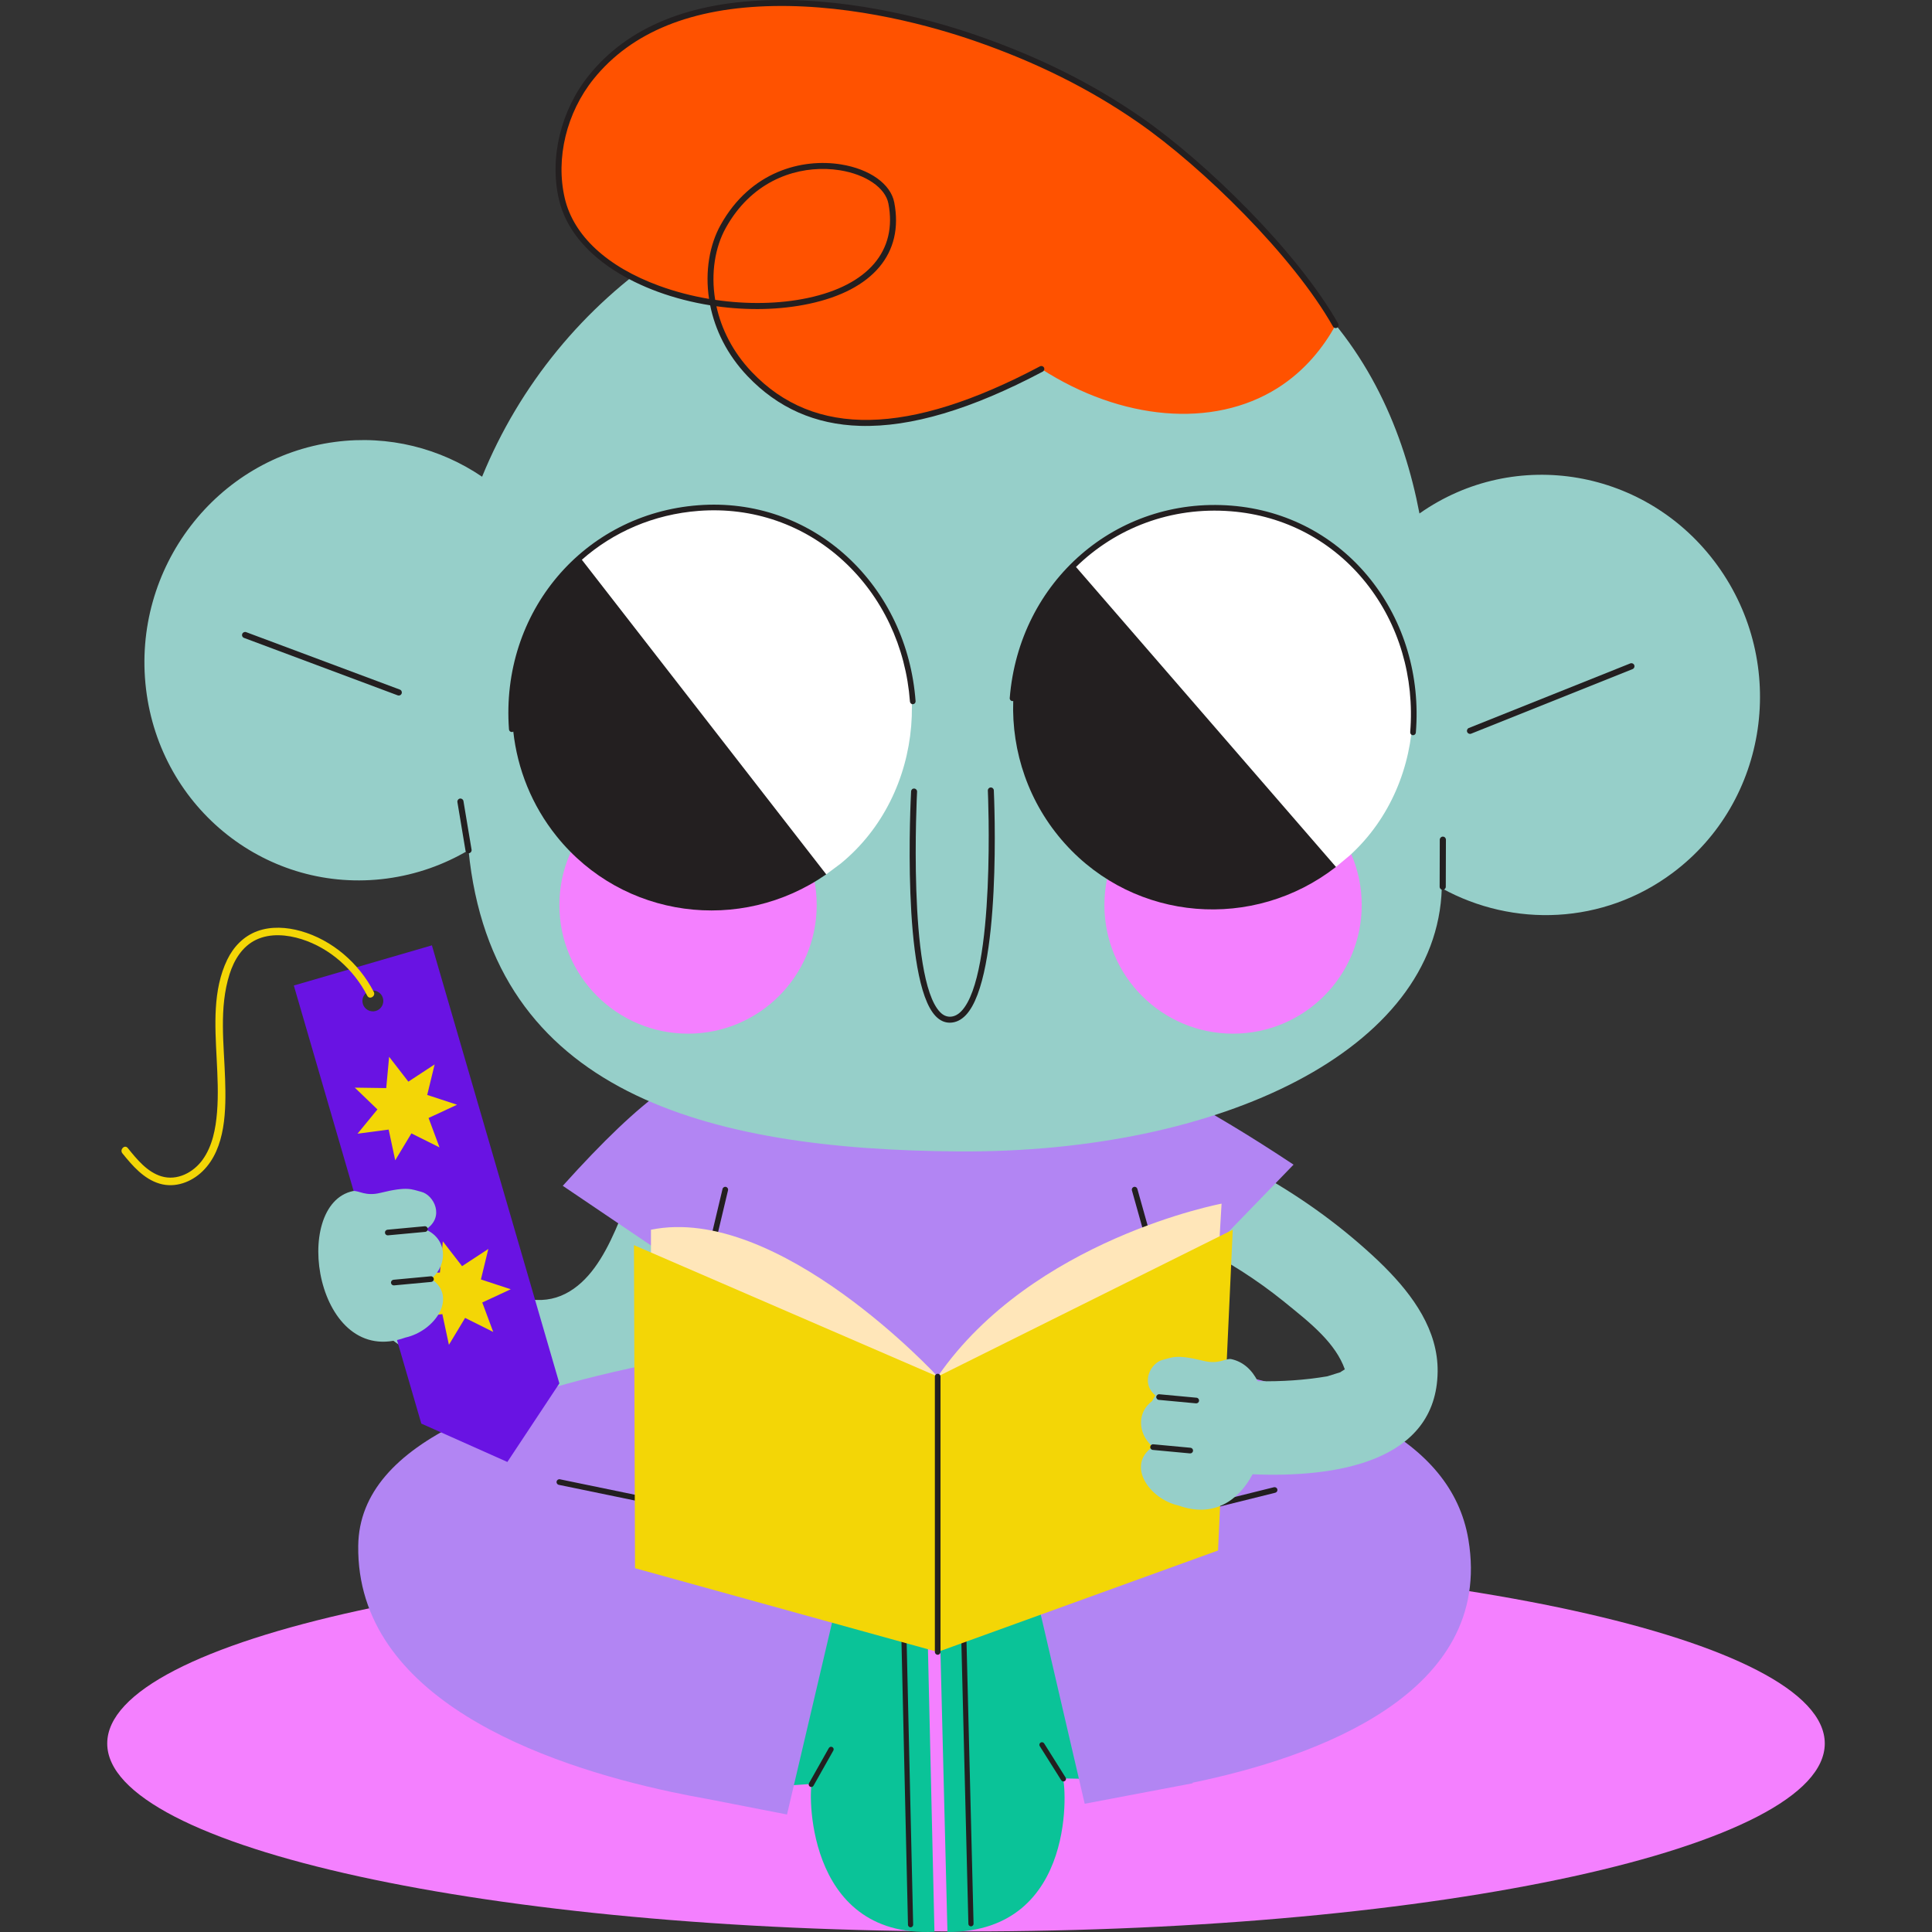<svg width="182" height="182" viewBox="0 0 182 182" fill="none" xmlns="http://www.w3.org/2000/svg">
<rect x="0" y="0" width="182" height="182" fill="#333333" stroke="none"/>
<g clip-path="url(#clip0_362_6370)">
<path d="M91 181.948C135.679 181.948 171.899 174.02 171.899 164.241C171.899 154.462 135.679 146.534 91 146.534C46.321 146.534 10.101 154.462 10.101 164.241C10.101 174.02 46.321 181.948 91 181.948Z" fill="#F480FF"/>
<path d="M107.581 151.205C101.602 150.79 91.27 150.703 88.461 150.282L89.253 182C101.736 182.013 100.376 167.536 100.11 167.53C102.158 167.574 104.681 167.629 107.96 167.56L107.581 151.205Z" fill="#0AC398"/>
<path d="M97.949 164.491C97.905 164.421 97.902 164.338 97.932 164.268C97.951 164.224 97.983 164.185 98.026 164.158C98.141 164.088 98.29 164.122 98.362 164.236L100.384 167.45C100.456 167.563 100.421 167.711 100.307 167.782C100.193 167.853 100.043 167.818 99.972 167.705L97.949 164.491Z" fill="#231F20"/>
<path d="M90.973 151.656L91.712 181.222C91.715 181.356 91.609 181.466 91.474 181.469C91.34 181.472 91.228 181.367 91.225 181.234L90.487 151.668C90.486 151.632 90.493 151.598 90.506 151.567C90.542 151.483 90.626 151.423 90.724 151.421C90.858 151.418 90.97 151.523 90.973 151.656Z" fill="#231F20"/>
<path d="M68.245 152.101C74.197 151.4 84.512 150.817 87.298 150.262L88.028 181.981C75.56 182.593 76.224 168.067 76.49 168.048C74.446 168.191 71.929 168.367 68.65 168.455L68.245 152.101Z" fill="#0AC398"/>
<path d="M78.502 164.909C78.542 164.837 78.542 164.754 78.508 164.685C78.487 164.643 78.454 164.606 78.408 164.58C78.291 164.515 78.143 164.557 78.077 164.674L76.211 167.982C76.145 168.097 76.188 168.245 76.305 168.31C76.422 168.375 76.57 168.333 76.636 168.217L78.502 164.909Z" fill="#231F20"/>
<path d="M84.855 151.755L85.535 181.322C85.538 181.456 85.649 181.561 85.784 181.557C85.918 181.554 86.025 181.443 86.022 181.31L85.341 151.743C85.34 151.707 85.332 151.673 85.317 151.643C85.276 151.561 85.191 151.505 85.092 151.508C84.958 151.511 84.852 151.622 84.855 151.755Z" fill="#231F20"/>
<path d="M39.81 116.292C43.125 118.901 48.616 124.247 53.27 121.871C57.597 119.662 58.859 112.647 61.07 108.414C62.273 106.11 64.766 104.707 67.347 105.75C69.581 106.653 71.223 109.706 70.011 112.026C66.423 118.898 64.638 127.719 56.605 130.94C48.114 134.345 40.456 129.065 34.05 124.024C29.174 120.188 34.922 112.446 39.81 116.292Z" fill="#96CFC9"/>
<path d="M124.544 125.747C123.43 124.584 122.105 123.559 120.93 122.597C118.388 120.545 115.664 118.825 112.759 117.337C107.749 114.771 111.613 106.929 116.631 109.499C120.71 111.588 124.588 114.153 128.052 117.157C128.835 117.836 129.638 118.562 130.412 119.335L129.954 125.638L124.544 125.747Z" fill="#96CFC9"/>
<path d="M33.746 145.613C33.875 135.609 48.055 130.823 65.912 127.59L66.277 120.673L53.014 111.707C60.639 103.238 65.405 99.841 69.308 100.197H103.715C107.079 100.837 113.651 104.268 121.856 109.713L109.625 122.346L110.086 128.23C125.663 130.812 136.723 135.433 138.328 145.034C140.757 159.561 123.906 165.55 112.352 167.933L112.343 167.992L102.182 169.918L96.668 146.176L106.748 143.63L66.56 142.475L80.159 145.28L74.241 170.494L74.139 170.931L66.627 169.466C65.564 169.278 64.424 169.059 63.228 168.803L63.21 168.799C51.157 166.22 33.562 159.991 33.746 145.613Z" fill="#B285F3"/>
<path d="M66.277 120.939C66.256 120.939 66.236 120.937 66.215 120.932C66.072 120.897 65.983 120.754 66.018 120.611L68.064 112.005C68.098 111.862 68.242 111.773 68.385 111.807C68.528 111.841 68.616 111.985 68.582 112.128L66.536 120.734C66.507 120.857 66.398 120.939 66.277 120.939Z" fill="#231F20"/>
<path d="M109.735 122.486C109.619 122.486 109.512 122.409 109.479 122.291L106.63 112.139C106.59 111.997 106.673 111.85 106.814 111.81C106.959 111.77 107.103 111.854 107.142 111.995L109.992 122.147C110.031 122.289 109.949 122.436 109.807 122.476C109.783 122.483 109.759 122.486 109.735 122.486Z" fill="#231F20"/>
<path d="M96.668 146.442C96.548 146.442 96.439 146.361 96.409 146.24C96.374 146.097 96.461 145.953 96.604 145.917L120.007 140.102C120.148 140.068 120.294 140.154 120.33 140.297C120.366 140.44 120.278 140.584 120.135 140.62L96.732 146.434C96.71 146.44 96.689 146.442 96.668 146.442Z" fill="#231F20"/>
<path d="M80.16 145.546C80.142 145.546 80.124 145.544 80.106 145.54L52.642 139.876C52.497 139.847 52.405 139.706 52.434 139.562C52.464 139.417 52.606 139.324 52.749 139.354L80.213 145.018C80.358 145.048 80.45 145.189 80.421 145.333C80.394 145.459 80.284 145.546 80.16 145.546Z" fill="#231F20"/>
<path d="M88.333 129.676C88.333 129.676 73.344 113.387 61.322 115.844V134.476H113.832L115.076 113.387C115.076 113.387 97.25 116.734 88.333 129.676Z" fill="#FFE6B9"/>
<path d="M116.129 115.844L88.333 129.676L59.72 117.297L59.82 147.727L88.333 155.617L114.743 146.061L116.129 115.844Z" fill="#F3D606"/>
<path d="M88.333 155.883C88.186 155.883 88.067 155.763 88.067 155.616V129.675C88.067 129.528 88.186 129.409 88.333 129.409C88.48 129.409 88.6 129.528 88.6 129.675V155.616C88.6 155.764 88.48 155.883 88.333 155.883Z" fill="#231F20"/>
<path d="M108.567 136.315C108.554 136.292 108.543 136.268 108.531 136.245C107.14 134.974 107.14 133.011 108.532 131.989C108.623 131.802 108.728 131.623 108.842 131.45C107.398 130.249 108.414 128.373 109.54 128.098C110.434 127.879 110.783 127.554 113.388 128.199C114.801 128.548 115.401 127.963 115.957 128.025C117.104 128.265 117.938 129.041 118.478 130.113C120.695 130.159 122.918 130.011 125.026 129.655C125.047 129.65 126.054 129.334 126.264 129.269C126.279 129.246 126.523 129.094 126.687 128.997C126.261 127.788 125.476 126.719 124.544 125.747L130.411 119.335C133.119 122.039 135.479 125.323 135.43 129.218C135.322 137.726 125.821 139.214 117.997 138.881C116.67 141.381 114.304 143.003 111.033 141.829C108.244 141.211 106.088 138.026 108.567 136.315Z" fill="#96CFC9"/>
<path d="M112.69 132.2C112.682 132.2 112.673 132.2 112.665 132.199L109.165 131.873C109.018 131.86 108.91 131.73 108.924 131.583C108.938 131.437 109.07 131.328 109.214 131.343L112.715 131.669C112.862 131.682 112.969 131.812 112.955 131.958C112.943 132.097 112.826 132.2 112.69 132.2Z" fill="#231F20"/>
<path d="M112.122 136.915C112.114 136.915 112.105 136.914 112.097 136.914L108.597 136.587C108.45 136.574 108.342 136.444 108.356 136.298C108.37 136.151 108.499 136.042 108.646 136.057L112.147 136.383C112.294 136.397 112.401 136.527 112.387 136.673C112.374 136.811 112.258 136.915 112.122 136.915Z" fill="#231F20"/>
<path d="M27.679 92.838L39.689 134.106L47.795 137.721L52.695 130.321L40.686 89.053L27.679 92.838ZM34.18 94.565C34.029 94.043 34.328 93.497 34.85 93.345C35.372 93.194 35.918 93.494 36.07 94.015C36.221 94.537 35.922 95.083 35.4 95.235C34.878 95.386 34.332 95.087 34.18 94.565Z" fill="#6913E3"/>
<path d="M38.756 106.768L41.404 108.09L40.373 105.316L43.057 104.069L40.245 103.146L40.944 100.271L38.469 101.894L36.657 99.554L36.383 102.501L33.424 102.459L35.556 104.511L33.679 106.798L36.613 106.41L37.231 109.304L38.756 106.768Z" fill="#F3D606"/>
<path d="M43.815 124.151L46.463 125.472L45.431 122.698L48.115 121.452L45.304 120.529L46.002 117.653L43.528 119.276L41.715 116.937L41.441 119.883L38.482 119.841L40.615 121.893L38.738 124.181L41.671 123.792L42.289 126.686L43.815 124.151Z" fill="#F3D606"/>
<path d="M12.033 108.145C12.888 109.201 13.858 110.41 15.213 110.815C16.688 111.256 18.214 110.455 19.079 109.26C20.011 107.97 20.319 106.334 20.445 104.78C20.582 103.093 20.495 101.4 20.41 99.713C20.255 96.647 20.028 93.257 21.404 90.41C21.994 89.19 22.945 88.196 24.23 87.721C25.535 87.239 27.015 87.337 28.333 87.709C31.287 88.542 33.815 90.731 35.211 93.443C35.42 93.849 34.807 94.208 34.597 93.801C33.323 91.327 31.085 89.322 28.415 88.475C27.051 88.043 25.454 87.895 24.126 88.53C22.82 89.155 22.051 90.429 21.626 91.768C20.619 94.94 21.101 98.369 21.205 101.628C21.297 104.496 21.304 108.169 19.085 110.332C18.022 111.369 16.485 111.937 15.024 111.5C13.537 111.056 12.471 109.809 11.53 108.647C11.245 108.295 11.745 107.789 12.033 108.145Z" fill="#F3D606"/>
<path d="M35.832 112.372C38.437 111.727 38.785 112.052 39.679 112.271C40.871 112.563 41.942 114.646 40.106 115.825C42.087 116.692 42.261 119.049 40.633 120.474C43.145 122.181 40.984 125.383 38.187 126.003C29.744 129.034 27.325 113.437 33.262 112.199C33.819 112.136 34.419 112.721 35.832 112.372Z" fill="#96CFC9"/>
<path d="M36.529 116.374C36.393 116.374 36.277 116.27 36.264 116.132C36.251 115.985 36.358 115.856 36.505 115.842L40.006 115.516C40.147 115.499 40.282 115.609 40.296 115.756C40.309 115.903 40.202 116.033 40.055 116.046L36.554 116.372C36.546 116.373 36.538 116.374 36.529 116.374Z" fill="#231F20"/>
<path d="M37.098 121.088C36.962 121.088 36.845 120.985 36.833 120.847C36.819 120.7 36.926 120.571 37.073 120.557L40.574 120.231C40.718 120.214 40.851 120.325 40.864 120.471C40.878 120.618 40.77 120.748 40.624 120.761L37.123 121.087C37.114 121.088 37.106 121.088 37.098 121.088Z" fill="#231F20"/>
<path d="M161.783 53.261C155.185 44.15 142.728 42.028 133.718 48.373C130.817 33.19 120.498 16.711 89.713 15.996C69.594 15.529 52.473 27.617 45.415 44.908C41.491 42.246 36.632 40.959 31.558 41.632C20.379 43.114 12.407 53.523 13.753 64.88C15.099 76.237 25.253 84.243 36.433 82.761C39.235 82.389 41.835 81.457 44.137 80.09C46.384 102.895 66.394 108.32 90.359 108.468C114.951 108.621 135.374 98.917 135.82 83.679C142.551 87.388 151.026 87.106 157.557 82.237C166.599 75.497 168.491 62.524 161.783 53.261Z" fill="#96CFC9"/>
<path d="M37.557 65.521C37.677 65.525 37.792 65.453 37.836 65.333C37.892 65.184 37.816 65.017 37.666 64.961L23.191 59.551C23.042 59.495 22.875 59.571 22.819 59.721C22.762 59.871 22.838 60.037 22.988 60.093L37.464 65.503C37.495 65.514 37.526 65.52 37.557 65.521Z" fill="#231F20"/>
<path d="M44.129 80.379C44.148 80.38 44.167 80.378 44.185 80.375C44.343 80.349 44.45 80.2 44.423 80.042L43.659 75.464C43.633 75.306 43.481 75.202 43.327 75.227C43.169 75.253 43.062 75.402 43.089 75.559L43.853 80.138C43.876 80.276 43.994 80.375 44.129 80.379Z" fill="#231F20"/>
<path d="M138.471 69.134C138.51 69.135 138.549 69.129 138.587 69.114L153.791 63.033C153.939 62.973 154.011 62.805 153.952 62.657C153.893 62.509 153.724 62.437 153.576 62.496L138.372 68.577C138.224 68.636 138.152 68.804 138.211 68.953C138.255 69.063 138.36 69.131 138.471 69.134Z" fill="#231F20"/>
<path d="M135.9 83.824C135.902 83.824 135.905 83.824 135.907 83.824C136.067 83.824 136.197 83.695 136.197 83.535L136.21 79.102C136.21 78.941 136.085 78.813 135.921 78.811C135.761 78.811 135.632 78.941 135.631 79.1L135.619 83.534C135.619 83.691 135.744 83.819 135.9 83.824Z" fill="#231F20"/>
<path d="M116.158 97.374C122.852 97.374 128.278 91.951 128.278 85.261C128.278 78.571 122.852 73.147 116.158 73.147C109.464 73.147 104.038 78.571 104.038 85.261C104.038 91.951 109.464 97.374 116.158 97.374Z" fill="#F480FF"/>
<path d="M64.815 97.374C71.509 97.374 76.935 91.951 76.935 85.261C76.935 78.571 71.509 73.147 64.815 73.147C58.121 73.147 52.695 78.571 52.695 85.261C52.695 91.951 58.121 97.374 64.815 97.374Z" fill="#F480FF"/>
<path d="M89.467 96.34C89.474 96.34 89.481 96.34 89.487 96.34C90.038 96.334 90.543 96.092 90.989 95.622C94.397 92.019 93.654 75.165 93.621 74.45C93.613 74.295 93.479 74.171 93.326 74.182C93.17 74.189 93.05 74.32 93.058 74.476C93.066 74.648 93.824 91.805 90.579 95.236C90.238 95.596 89.879 95.773 89.481 95.778C89.138 95.769 88.839 95.638 88.549 95.335C85.489 92.155 86.381 74.754 86.391 74.579C86.399 74.424 86.28 74.292 86.124 74.284C85.963 74.27 85.836 74.394 85.828 74.549C85.789 75.275 84.915 92.369 88.142 95.724C88.535 96.133 88.981 96.34 89.467 96.34Z" fill="#231F20"/>
<path d="M125.852 81.667L127.165 80.574C134.797 73.61 135.03 61.062 128.111 53.793C120.372 45.662 108.759 45.965 101.137 53.149C101.137 53.149 102.436 69.799 102.956 76.246L125.852 81.667Z" fill="white"/>
<path d="M129.105 54.582C125.867 50.514 121.214 48.046 116.004 47.633C105.171 46.773 96.005 54.736 95.12 65.759C95.108 65.906 95.217 66.034 95.364 66.046C95.394 66.048 95.422 66.042 95.449 66.035C95.286 70.811 96.898 75.661 100.313 79.464C106.957 86.867 118.098 87.703 125.852 81.667L101.362 53.409C105.092 49.757 110.293 47.715 115.961 48.164C121.023 48.565 125.542 50.963 128.688 54.914C131.785 58.803 133.261 63.796 132.845 68.97C132.834 69.117 132.943 69.245 133.09 69.257C133.097 69.257 133.104 69.258 133.112 69.258C133.249 69.258 133.365 69.153 133.377 69.013C133.804 63.703 132.286 58.578 129.105 54.582Z" fill="#231F20"/>
<path d="M77.833 82.367L79.202 81.346C87.197 74.801 88.103 62.284 81.584 54.654C74.291 46.12 62.679 45.799 54.683 52.564C54.683 52.564 55.087 69.26 55.261 75.725L77.833 82.367Z" fill="white"/>
<path d="M79.813 52.448C75.988 48.926 71.011 47.202 65.8 47.594C54.972 48.408 47.13 57.684 47.948 68.713C47.958 68.853 48.075 68.96 48.213 68.96C48.22 68.96 48.226 68.959 48.233 68.959C48.279 68.955 48.319 68.938 48.354 68.915C48.739 72.426 50.09 75.869 52.449 78.798C58.686 86.547 69.767 87.979 77.833 82.367L54.812 52.731C57.762 50.128 61.561 48.447 65.84 48.125C70.897 47.744 75.737 49.419 79.452 52.84C83.11 56.209 85.336 60.914 85.72 66.092C85.731 66.238 85.859 66.35 86.005 66.338C86.152 66.327 86.262 66.199 86.251 66.052C85.857 60.739 83.57 55.908 79.813 52.448Z" fill="#231F20"/>
<path d="M107.402 11.323C102.579 7.973 97.365 5.468 91.825 3.56C81.309 -0.062 63.788 -2.778 55.704 7.259C53.149 10.433 52.002 14.769 52.93 18.737C54.187 24.116 60.518 27.476 67.152 28.491C67.637 30.99 68.872 33.399 70.614 35.23C78.266 43.277 89.785 39.16 98.099 34.758C105.599 39.587 114.244 40.404 120.345 36.56C122.973 34.903 124.698 32.654 125.82 30.628C122.702 25.648 116.922 17.934 107.402 11.323Z" fill="#FF5200"/>
<path d="M70.41 35.423C68.472 33.386 67.358 31.047 66.9 28.76C60.146 27.675 53.905 24.142 52.656 18.801C51.739 14.878 52.824 10.388 55.486 7.083C59.152 2.531 64.993 0.151 72.848 0.007C80.716 -0.137 88.172 2.005 91.917 3.295C97.814 5.325 102.932 7.876 107.563 11.092C113.655 15.323 122.241 23.736 126.064 30.49C126.14 30.625 126.093 30.796 125.958 30.872C125.823 30.948 125.652 30.901 125.575 30.766C121.792 24.082 113.284 15.748 107.243 11.554C102.655 8.368 97.582 5.84 91.734 3.826C88.024 2.548 80.636 0.424 72.858 0.569C65.177 0.709 59.48 3.02 55.923 7.436C53.367 10.61 52.324 14.916 53.203 18.674C54.027 22.2 57.188 25.131 62.104 26.927C63.603 27.474 65.187 27.886 66.794 28.157C66.401 25.552 66.847 23.055 67.882 21.195C70.716 16.103 75.593 14.907 79.21 15.486C81.931 15.922 83.906 17.328 84.241 19.068C85.164 23.854 82.243 27.335 76.226 28.618C73.489 29.202 70.452 29.261 67.489 28.849C67.952 30.974 69.012 33.14 70.816 35.037C76.71 41.235 85.591 41.063 97.967 34.511C98.104 34.438 98.274 34.49 98.346 34.627C98.419 34.764 98.366 34.934 98.23 35.007C91.523 38.557 85.812 40.261 81.018 40.118C76.785 39.992 73.266 38.427 70.41 35.423ZM68.372 21.468C67.368 23.271 66.951 25.709 67.373 28.248C70.373 28.689 73.423 28.641 76.109 28.068C81.783 26.858 84.547 23.616 83.69 19.174C83.404 17.691 81.568 16.432 79.122 16.04C78.704 15.973 78.27 15.932 77.823 15.918C74.595 15.822 70.738 17.217 68.372 21.468Z" fill="#231F20"/>
</g>
<defs>
<clipPath id="clip0_362_6370">
<rect width="182" height="182" fill="white"/>
</clipPath>
</defs>
</svg>
